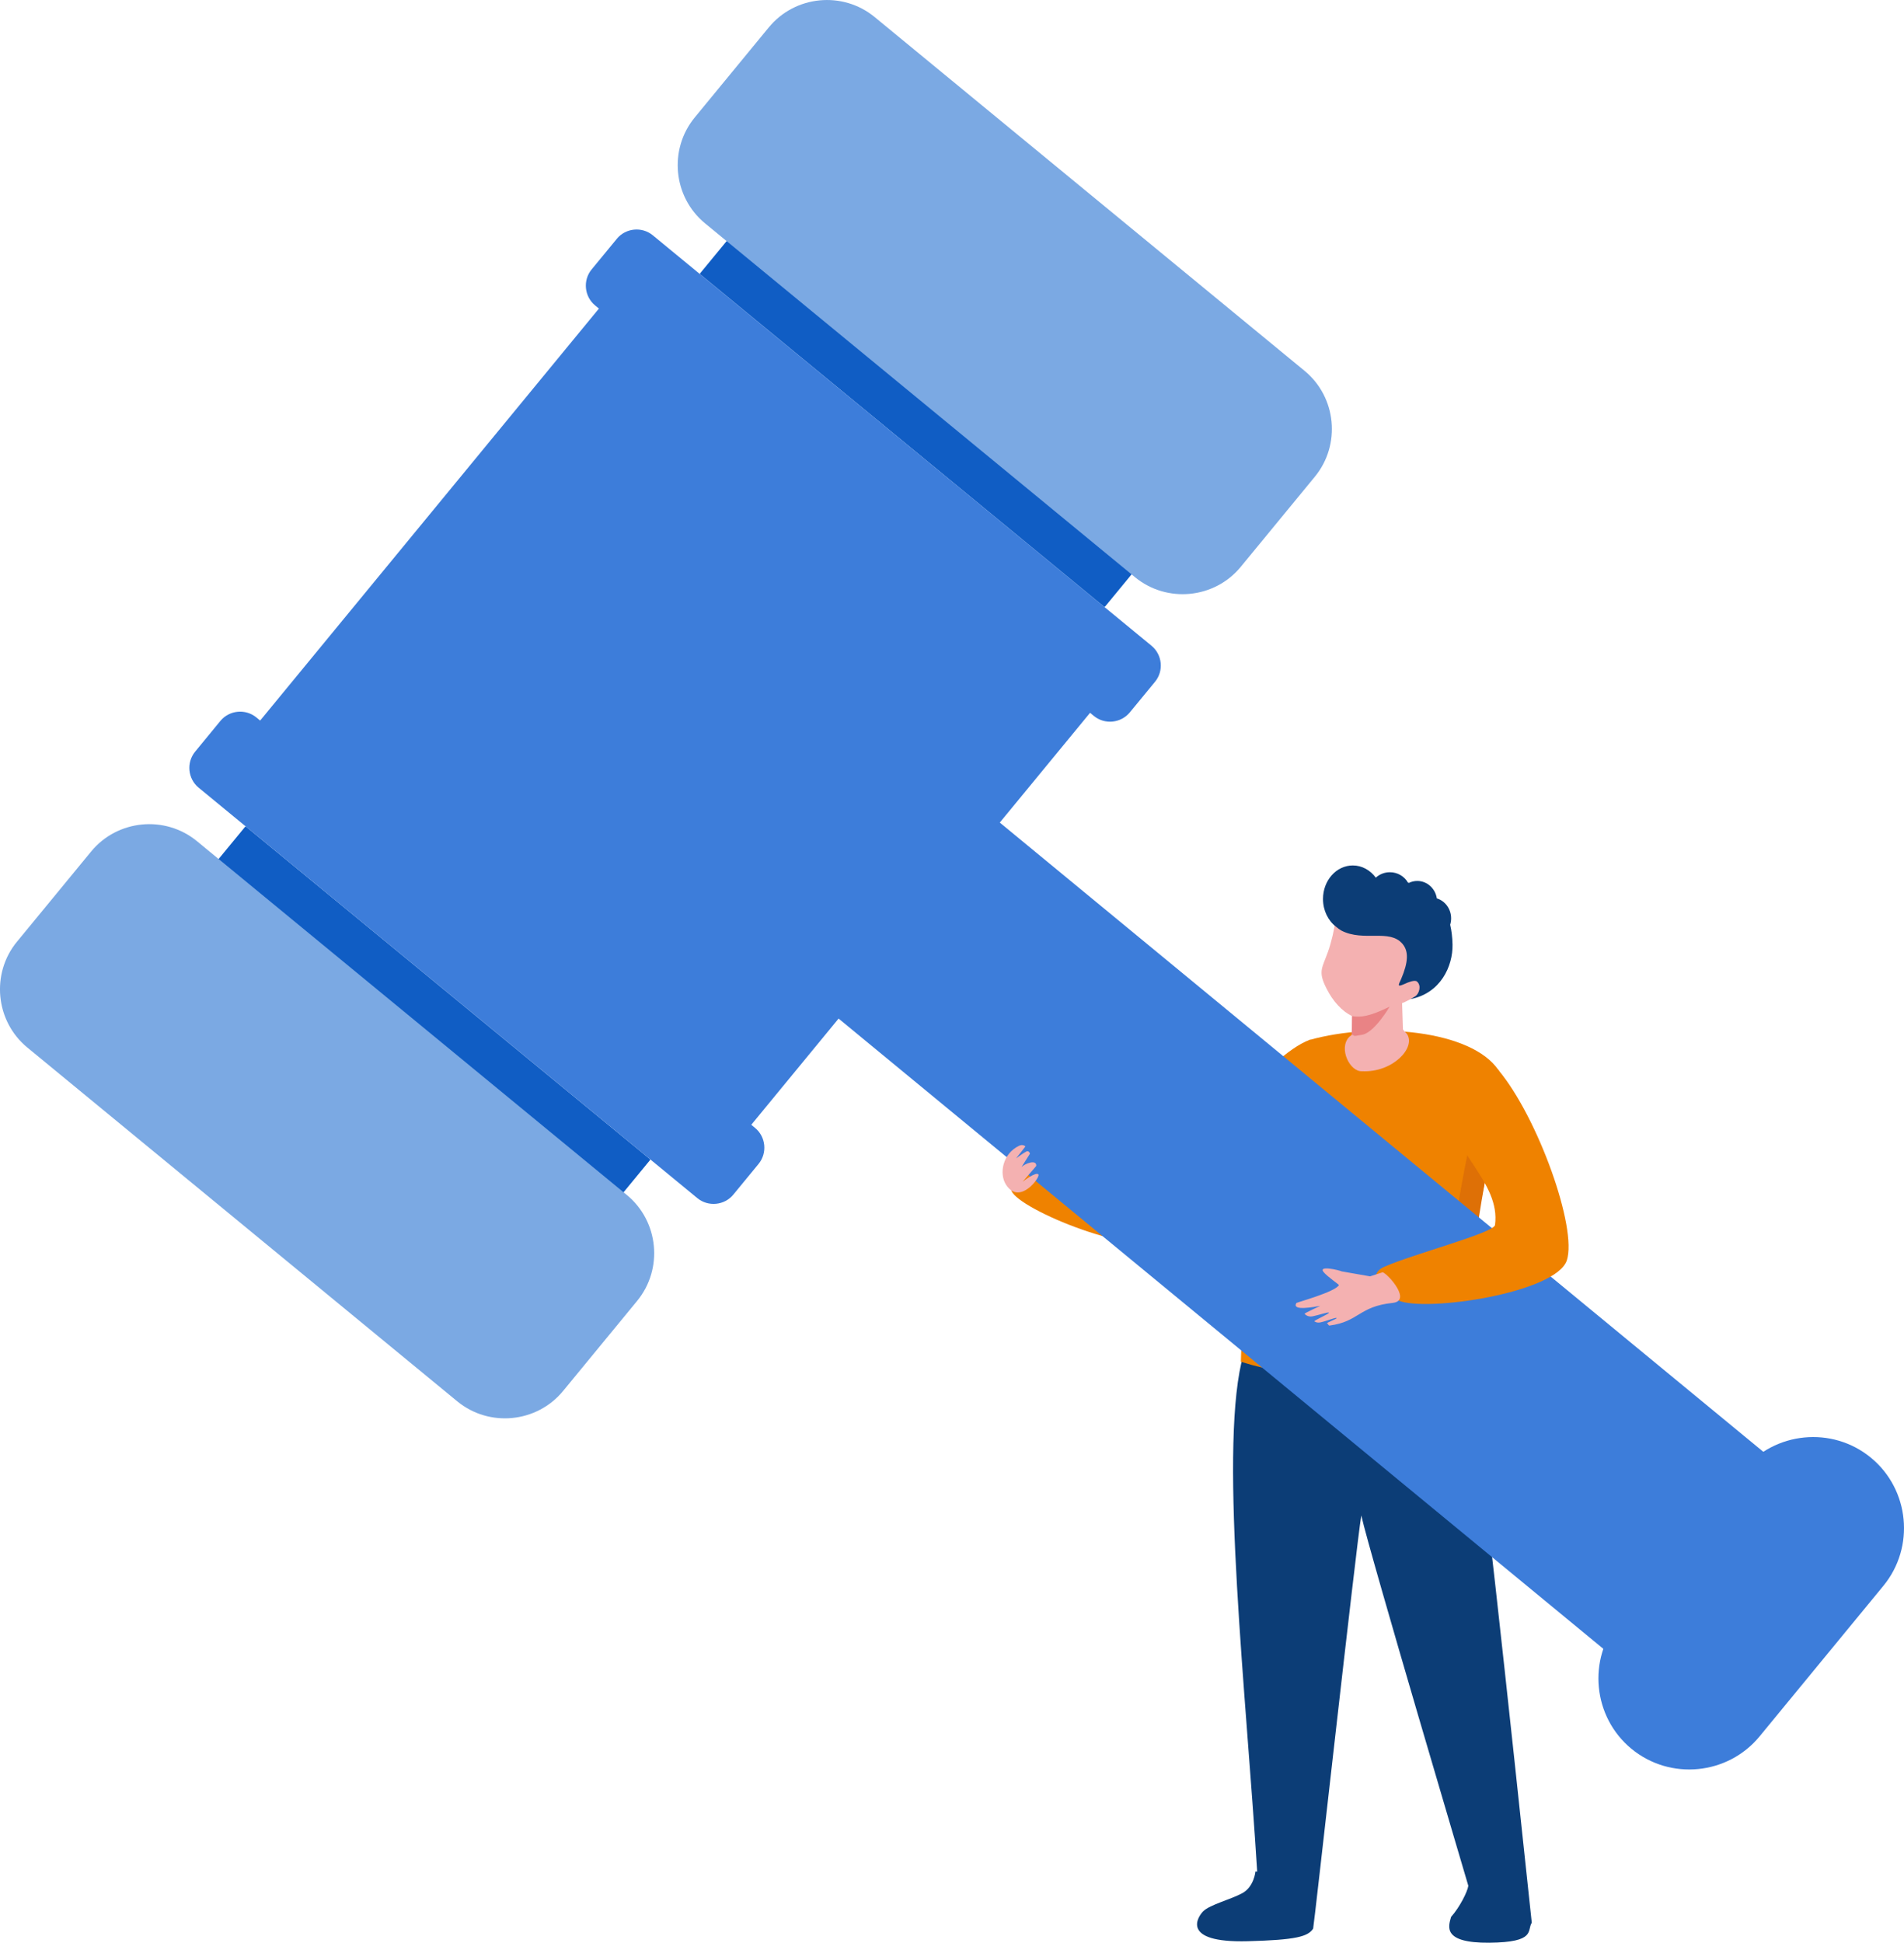 <?xml version="1.0" encoding="UTF-8"?>
<svg id="Calque_2" data-name="Calque 2" xmlns="http://www.w3.org/2000/svg" viewBox="0 0 500.21 510.13">
  <defs>
    <style>
      .cls-1 {
        fill: #de7006;
      }

      .cls-1, .cls-2, .cls-3, .cls-4, .cls-5, .cls-6, .cls-7, .cls-8, .cls-9 {
        stroke-width: 0px;
      }

      .cls-1, .cls-2, .cls-3, .cls-4, .cls-5, .cls-8, .cls-9 {
        fill-rule: evenodd;
      }

      .cls-2 {
        fill: #105dc4;
      }

      .cls-3 {
        fill: #e98385;
      }

      .cls-4 {
        fill: #0c3d76;
      }

      .cls-5 {
        fill: #146ccb;
      }

      .cls-6 {
        fill: #7ba9e3;
      }

      .cls-7 {
        fill: #3d7dda;
      }

      .cls-8 {
        fill: #ef8200;
      }

      .cls-9 {
        fill: #f4b1b1;
      }
    </style>
  </defs>
  <g id="Layer_1" data-name="Layer 1">
    <g>
      <path class="cls-4" d="m326.13,357.81c-5.72,25.12,1.29,87.22,4.15,133.66l-.45-.04s-.36,4.01-3.44,5.69c-3.08,1.68-8.44,2.99-10.26,4.73-1.31,1.26-6.34,8.37,11.65,7.9,12.78-.34,15.83-1.23,17.2-3.3.19-.29,11.32-100.51,12.65-108.51,2.28,10.2,28.12,97.19,28.12,97.25-.21,1.54-2.26,5.63-4.53,8.17-.7,2.49-2.37,6.88,10.03,6.78,12.39-.11,9.85-3.24,11.17-5.25-5.5-51.71-14.34-135.05-17.11-148.81l-.77-.72c-2.21-88.52-49.25-65.71-45.01-12.12.48,6.06-11.26,6.22-13.39,14.57"/>
      <path class="cls-8" d="m346.87,293.23c-5.41,11.87-24.13,31.23-39.61,33.53-13.85,2.06-43.04-11-41.56-14.78,1.61-4.11,5.83-8.72,7.99-5.72,8.37,2.5,36.42-2.97,38.3-3.11,1.78-.12,21.08-26.1,32.05-30.08,1.3-.84,6.63,14.41,2.82,20.15"/>
      <path class="cls-8" d="m393.68,281.01c5.16,7.69-11.41,39.8-7.11,78.86-24.12,4.14-46.17,2.3-60.58-2.29.67-15.92.72-71.17,18.05-84.5,17.16-4.81,42.57-2.6,49.63,7.93"/>
      <path class="cls-1" d="m390.14,310.13c-2.37,13.45-5.54,31.86-3.57,49.74-.84.15-1.69.28-2.53.41-.96-2.92-1.98-4.85-2.98-18.44-1-13.59,4.58-39.22,4.58-39.22l4.5,7.5h0Z"/>
      <path class="cls-5" d="m386.22,334.02c-.27,3.7-.43,7.52-.42,11.43-2.93.54-8.25-.25-16.78-.37-10.6-.14-15.05,2.6-15.05,2.6,0,0-1.33-6.58-.85-7.76.47-1.18,9.56-3.36,14.3-4.54,4.27-1.07,14.18-1.06,18.82-1.36"/>
      <path class="cls-9" d="m348.49,259.57c1.7,3.38,4.07,5.98,6.72,7.25l-.09,4.91-.71.61c-2.8,3,.23,9.14,3.41,8.96,8.05.4,14.23-6.2,11.81-9.79l-1.05-1.17-.23-6.94c.42-.02,3.44-1.74,4.34-2.02.9-.28,2.22-2.01,2.31-3.84.09-1.83-2.74-1.24-2.74-1.24,3.43-4.69,7.31-8.52,2.27-12.74-5.03-4.22-16.59-6.69-16.59-6.69l-6.96-2.41c.89,2.4-.3,10.41-2.08,15.41-1.6,4.48-2.69,5.18-.41,9.71"/>
      <path class="cls-3" d="m365.07,264.35s-3.93,6.75-7.17,7.36c-3.23.61-1.58.16-2.78.02l.09-4.91c2.23.36,4.41.18,9.86-2.47"/>
      <path class="cls-4" d="m352.43,244.38c5.86,3,12.61-.56,16.02,3.46,1.69,1.99,1.52,4.86-.37,9.29-.56,1.31-1.3,2.27.9,1.25,1.01-.47,2.68-1.12,3.25-.66,1.27,1.02.63,3.18-.38,3.87-.45.31-1.31.77-1.31.77,7.88-1.49,11.17-8.61,11.06-14.33-.04-1.94-.26-3.67-.62-5.2.16-.53.25-1.09.25-1.67,0-2.49-1.58-4.59-3.75-5.25-.4-2.6-2.55-4.58-5.14-4.58-.78,0-1.52.18-2.18.5l-.26-.07c-.95-1.63-2.72-2.72-4.76-2.72-1.43,0-2.72.54-3.7,1.42-1.44-1.95-3.61-3.2-6.04-3.2-4.33,0-7.83,3.94-7.83,8.81,0,3.04,1.37,5.73,3.46,7.31.42.37.89.71,1.4,1"/>
      <path class="cls-2" d="m55.33,228.12l9.04-10.98c.08-.09.22-.11.31-.03l106.04,87.24c.09.08.11.22.03.31l-9.04,10.98c-.08.09-.22.11-.31.03l-106.04-87.24c-.09-.08-.11-.22-.03-.31"/>
      <path class="cls-6" d="m4.48,247.26l19.46-23.66c6.9-8.39,19.42-9.61,27.81-2.71l112.93,92.9c8.39,6.9,9.61,19.42,2.71,27.81l-19.46,23.66c-6.9,8.39-19.42,9.61-27.81,2.71L7.18,275.07c-8.39-6.9-9.61-19.42-2.71-27.81"/>
      <path class="cls-7" d="m64.21,194.24l96.27-117.02c1.49-1.81,4.18-2.07,5.99-.58l122.46,100.74c1.81,1.49,2.07,4.18.58,5.99l-26.85,32.63,208.88,172.06c14.15,11.65,16.21,32.75,4.56,46.91-11.64,14.16-32.76,16.22-46.91,4.56l-208.88-172.06,33.48-40.7-60.55,73.61c-1.49,1.81-4.18,2.07-5.99.58l-122.46-100.74c-1.81-1.49-2.07-4.18-.58-5.99"/>
      <path class="cls-7" d="m51.27,197.37l6.62-8.05c2.35-2.86,6.61-3.27,9.47-.92l131,107.77c2.86,2.35,3.27,6.61.92,9.47l-6.62,8.05c-2.35,2.86-6.61,3.27-9.47.92L52.19,206.84c-2.86-2.35-3.27-6.61-.92-9.47"/>
      <path class="cls-2" d="m192.99,60.77l-9.04,10.98c-.08.09-.06.23.03.31l106.04,87.24c.09.08.23.06.31-.03l9.04-10.98c.08-.09.06-.23-.03-.31l-106.04-87.24c-.09-.08-.23-.06-.31.03"/>
      <path class="cls-6" d="m201.98,7.18l-19.46,23.66c-6.9,8.39-5.69,20.91,2.71,27.81l112.93,92.9c8.39,6.9,20.91,5.69,27.81-2.71l19.46-23.66c6.9-8.39,5.69-20.91-2.71-27.81L229.79,4.48c-8.39-6.9-20.91-5.69-27.81,2.71"/>
      <path class="cls-7" d="m162.05,62.71l-6.62,8.04c-2.35,2.85-1.93,7.11.92,9.46l131.01,107.78c2.85,2.35,7.11,1.93,9.46-.92l6.62-8.04c2.35-2.85,1.93-7.11-.92-9.46L171.5,61.79c-2.85-2.35-7.11-1.93-9.46.92"/>
      <path class="cls-7" d="m425.35,425.58l32.52-39.53c8.35-10.15,23.49-11.63,33.65-3.27h0c10.15,8.35,11.63,23.49,3.27,33.65l-32.52,39.53c-8.35,10.15-23.49,11.63-33.65,3.27h0c-10.15-8.35-11.63-23.49-3.27-33.65"/>
      <path class="cls-8" d="m381.38,291.8c.4-8.44,6.33-17.94,12.3-10.79,10.34,12.38,20.77,41.5,17.94,49.99-2.94,8.52-36.88,13.58-44.21,10.52-3.45-1.45-4.45-1.76-5.48-4.09-.6-1.36-1.21-3.47,1.71-4.76,7.77-3.44,28.68-8.86,29.12-10.98,1.53-11.38-11.89-19.4-11.4-29.88"/>
      <path class="cls-9" d="m363.26,334.08l-3.32,1.08-7.43-1.3c-.83-.37-6.23-1.63-4.8.15,1.01,1.25,4.12,3.31,4.04,3.45-.99,1.81-11.06,4.53-11.16,4.69-1.4,2.29,5.09.94,6.2.76.29-.05-4.26,1.93-4.05,2.11.25.23.89.86,2.11.63,1.5-.28,3.98-1.17,4.28-.96.31.22-4.12,2.1-3.81,2.29.23.14.7.45,1.64.25,1.54-.33,3.79-1.3,4.17-1.15.39.16-2.86,1.31-2.49,1.43.29.09.36.61.65.57,7.77-1.03,7.65-5.02,16.58-5.95,4.97-.52-.9-7.29-2.61-8.06"/>
      <path class="cls-9" d="m272.84,308.44c-.58-.94-4.18,1.87-4.18,1.87l3.58-4.14c.14-1.81-2.92-.67-3.87.29l2.22-3.52s-.25-.88-.92-.58c-.67.3-2.72,1.81-2.72,1.81l2.45-3.12s-.6-.69-1.69-.17c-4.32,2.07-5.28,7.32-3.41,10.22,3.56,5.52,8.97-1.93,8.52-2.66"/>
    </g>
  </g>
</svg>